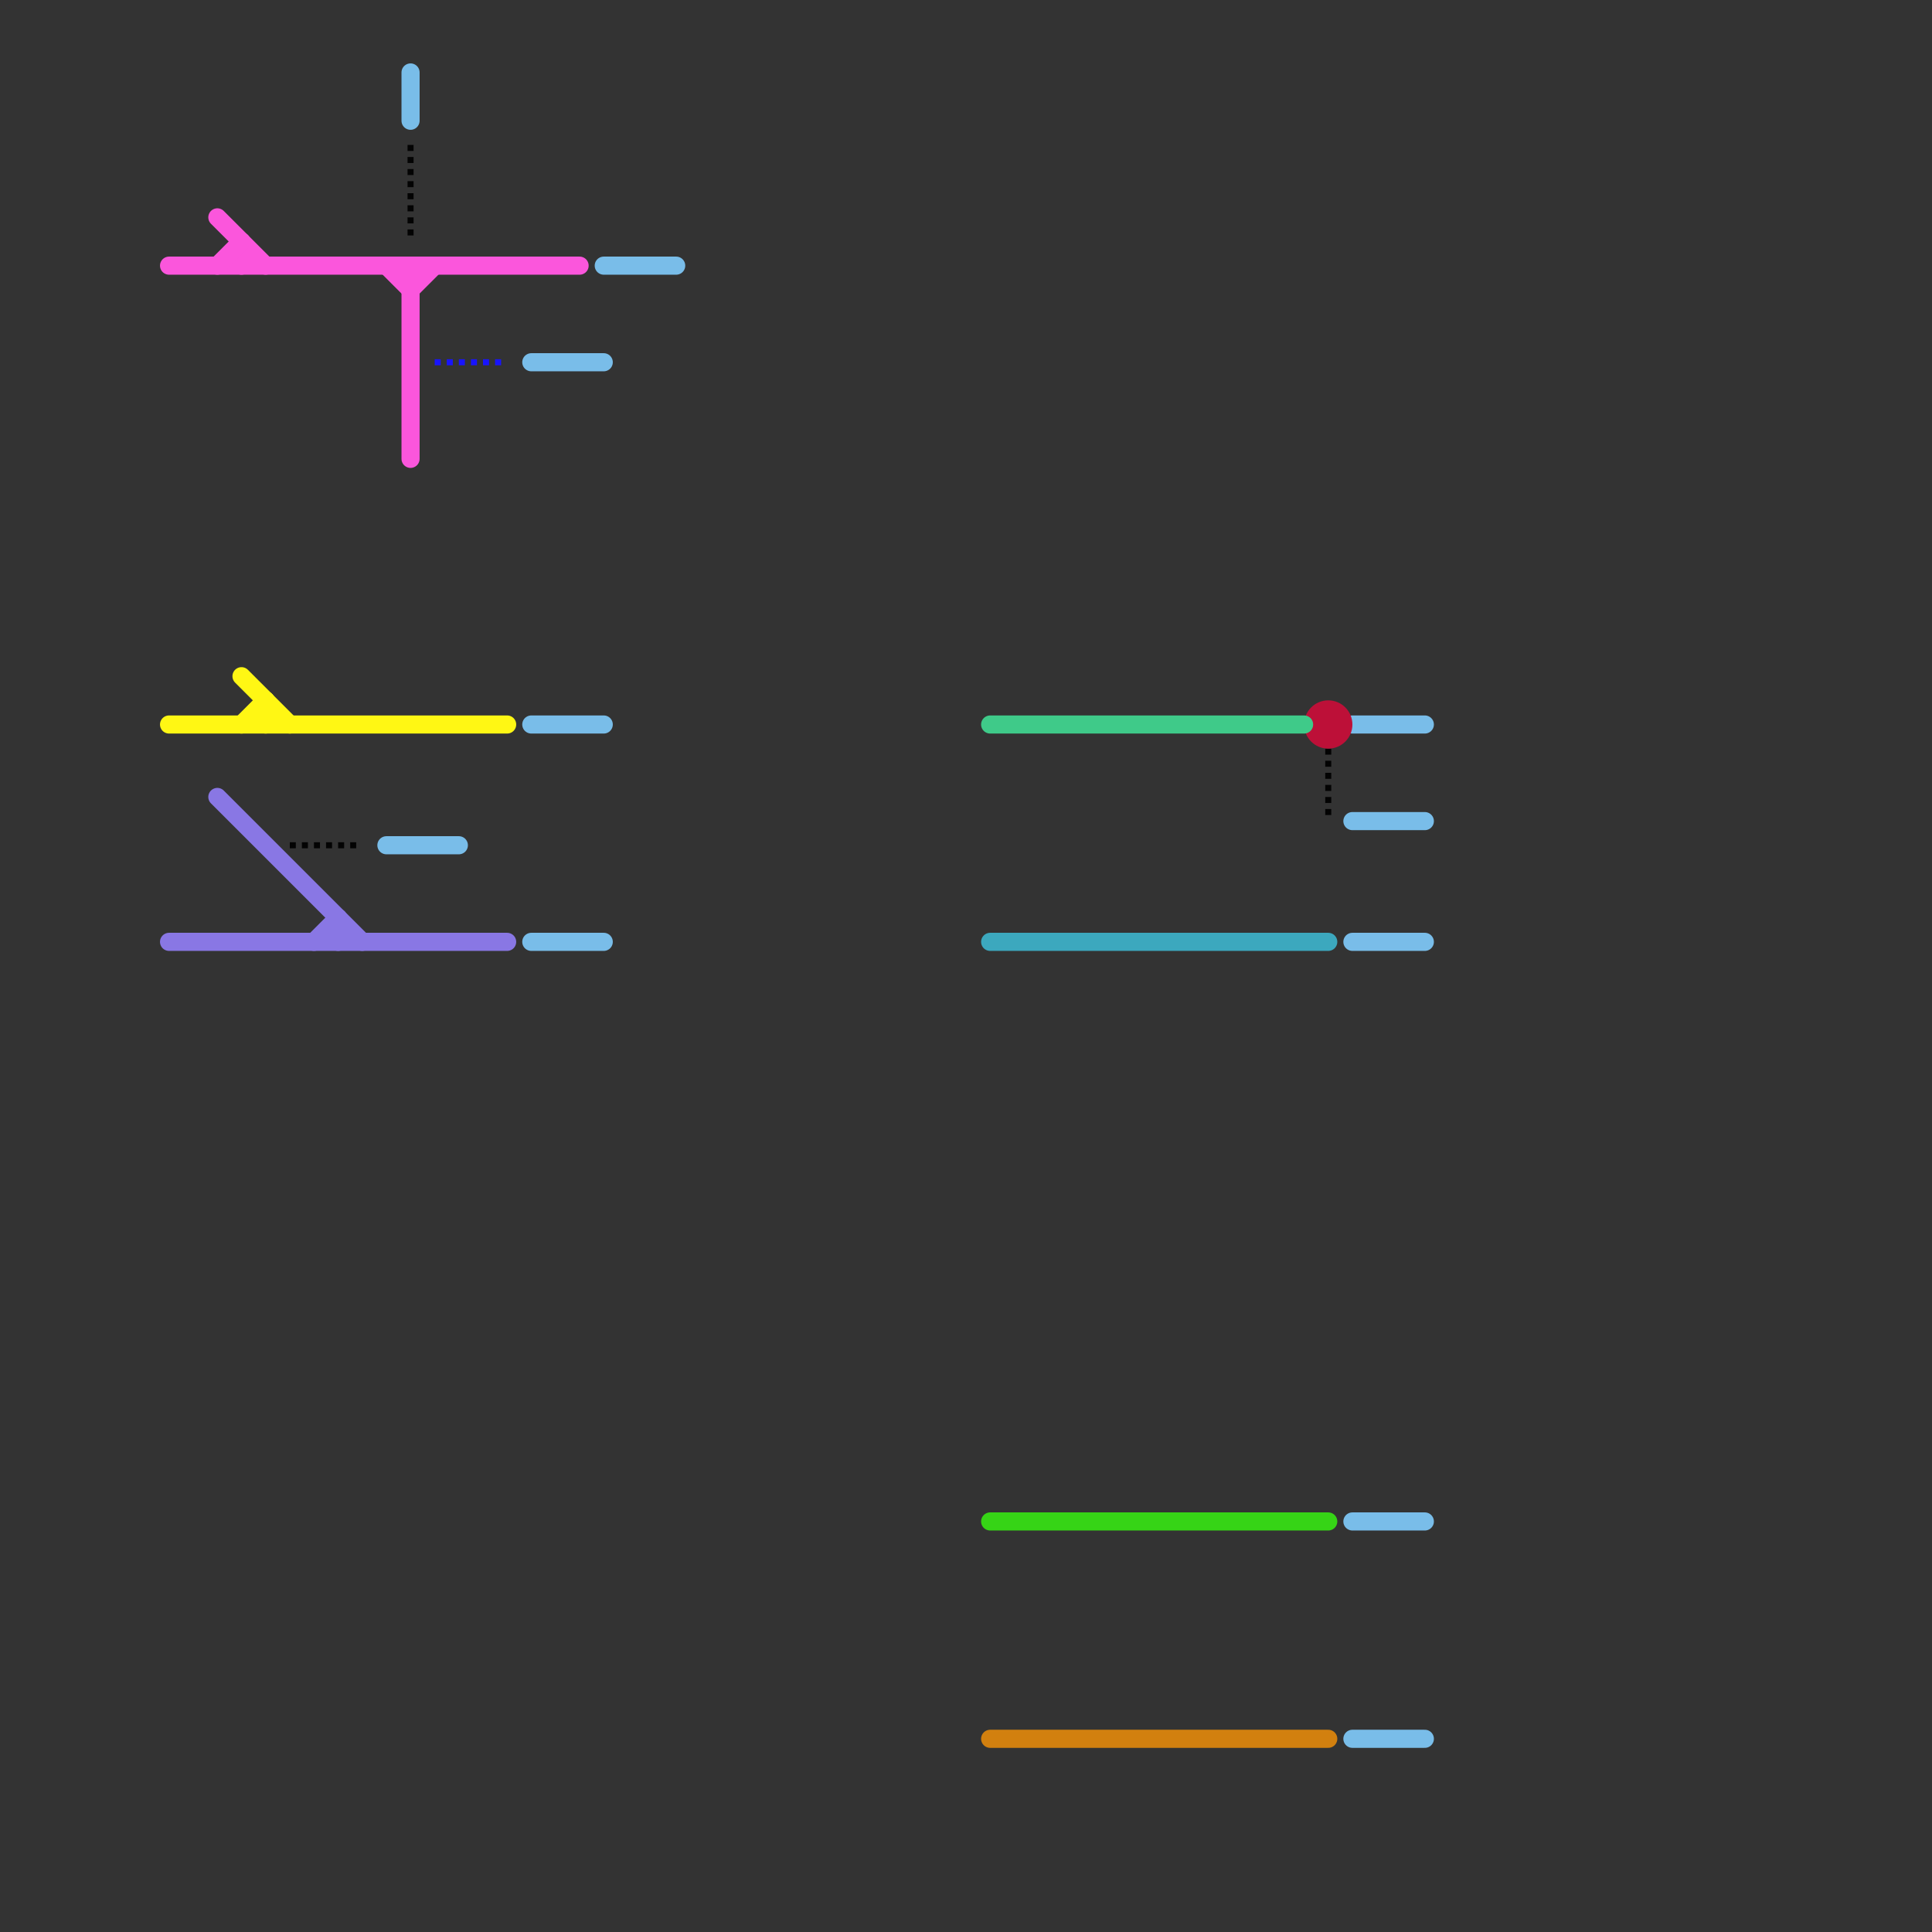 
<svg version="1.1" xmlns="http://www.w3.org/2000/svg" viewBox="0 0 80 80">
<rect x="0" y="0" width="80" height="80" fill="#333333" stroke="none"/>
<style>text { font: 1px Helvetica; font-weight: 600; white-space: pre; dominant-baseline: central; } line { stroke-width: 1; fill: none; stroke-linecap: round; stroke-linejoin: round; } .c0 { stroke: #fb56dc } .c1 { stroke: #1814ff } .c2 { stroke: #79bde9 } .c3 { stroke: #030303 } .c4 { stroke: #fff714 } .c5 { stroke: #bd1038 } .c6 { stroke: #36d416 } .c7 { stroke: #8977e4 } .c8 { stroke: #3fca89 } .c9 { stroke: #3ca8be } .c10 { stroke: #d2800f } .lds4 { stroke-dasharray: 0.25 0.25; }.lds4 { stroke-dasharray: 0.25 0.25; }.w4 { stroke-width: .25; }.w2 { stroke-width: .75; }.l8 { stroke-linecap: butt; }</style><defs><g id="wm-xf"><circle r="1.2" fill="#000"/><circle r="0.9" fill="#fff"/><circle r="0.6" fill="#000"/><circle r="0.3" fill="#fff"/></g><g id="wm"><circle r="0.6" fill="#000"/><circle r="0.3" fill="#fff"/></g></defs><line class="c0 w2" x1="16" y1="11" x2="17" y2="12"/><line class="c0 w2" x1="9" y1="9" x2="11" y2="11"/><line class="c0 w2" x1="10" y1="10" x2="10" y2="11"/><line class="c0 w2" x1="7" y1="11" x2="24" y2="11"/><line class="c0 w2" x1="9" y1="11" x2="10" y2="10"/><line class="c0 w2" x1="17" y1="11" x2="17" y2="19"/><line class="c0 w2" x1="17" y1="12" x2="18" y2="11"/><line class="c1 w4 l8 lds4" x1="18" y1="15" x2="21" y2="15"/><line class="c2 w2" x1="22" y1="39" x2="25" y2="39"/><line class="c2 w2" x1="22" y1="30" x2="25" y2="30"/><line class="c2 w2" x1="56" y1="30" x2="59" y2="30"/><line class="c2 w2" x1="56" y1="72" x2="59" y2="72"/><line class="c2 w2" x1="56" y1="63" x2="59" y2="63"/><line class="c2 w2" x1="56" y1="34" x2="59" y2="34"/><line class="c2 w2" x1="25" y1="11" x2="28" y2="11"/><line class="c2 w2" x1="56" y1="39" x2="59" y2="39"/><line class="c2 w2" x1="17" y1="3" x2="17" y2="5"/><line class="c2 w2" x1="16" y1="35" x2="19" y2="35"/><line class="c2 w2" x1="22" y1="15" x2="25" y2="15"/><line class="c3 w4 l8 lds4" x1="17" y1="6" x2="17" y2="10"/><line class="c3 w4 l8 lds4" x1="12" y1="35" x2="15" y2="35"/><line class="c3 w4 l8 lds4" x1="55" y1="31" x2="55" y2="34"/><line class="c4 w2" x1="11" y1="29" x2="11" y2="30"/><line class="c4 w2" x1="10" y1="30" x2="11" y2="29"/><line class="c4 w2" x1="10" y1="28" x2="12" y2="30"/><line class="c4 w2" x1="7" y1="30" x2="21" y2="30"/><circle cx="55" cy="30" r="1" fill="#bd1038" /><line class="c6 w2" x1="41" y1="63" x2="55" y2="63"/><line class="c7 w2" x1="7" y1="39" x2="21" y2="39"/><line class="c7 w2" x1="14" y1="38" x2="14" y2="39"/><line class="c7 w2" x1="9" y1="33" x2="15" y2="39"/><line class="c7 w2" x1="13" y1="39" x2="14" y2="38"/><line class="c8 w2" x1="41" y1="30" x2="54" y2="30"/><line class="c9 w2" x1="41" y1="39" x2="55" y2="39"/><line class="c10 w2" x1="41" y1="72" x2="55" y2="72"/>
</svg>
